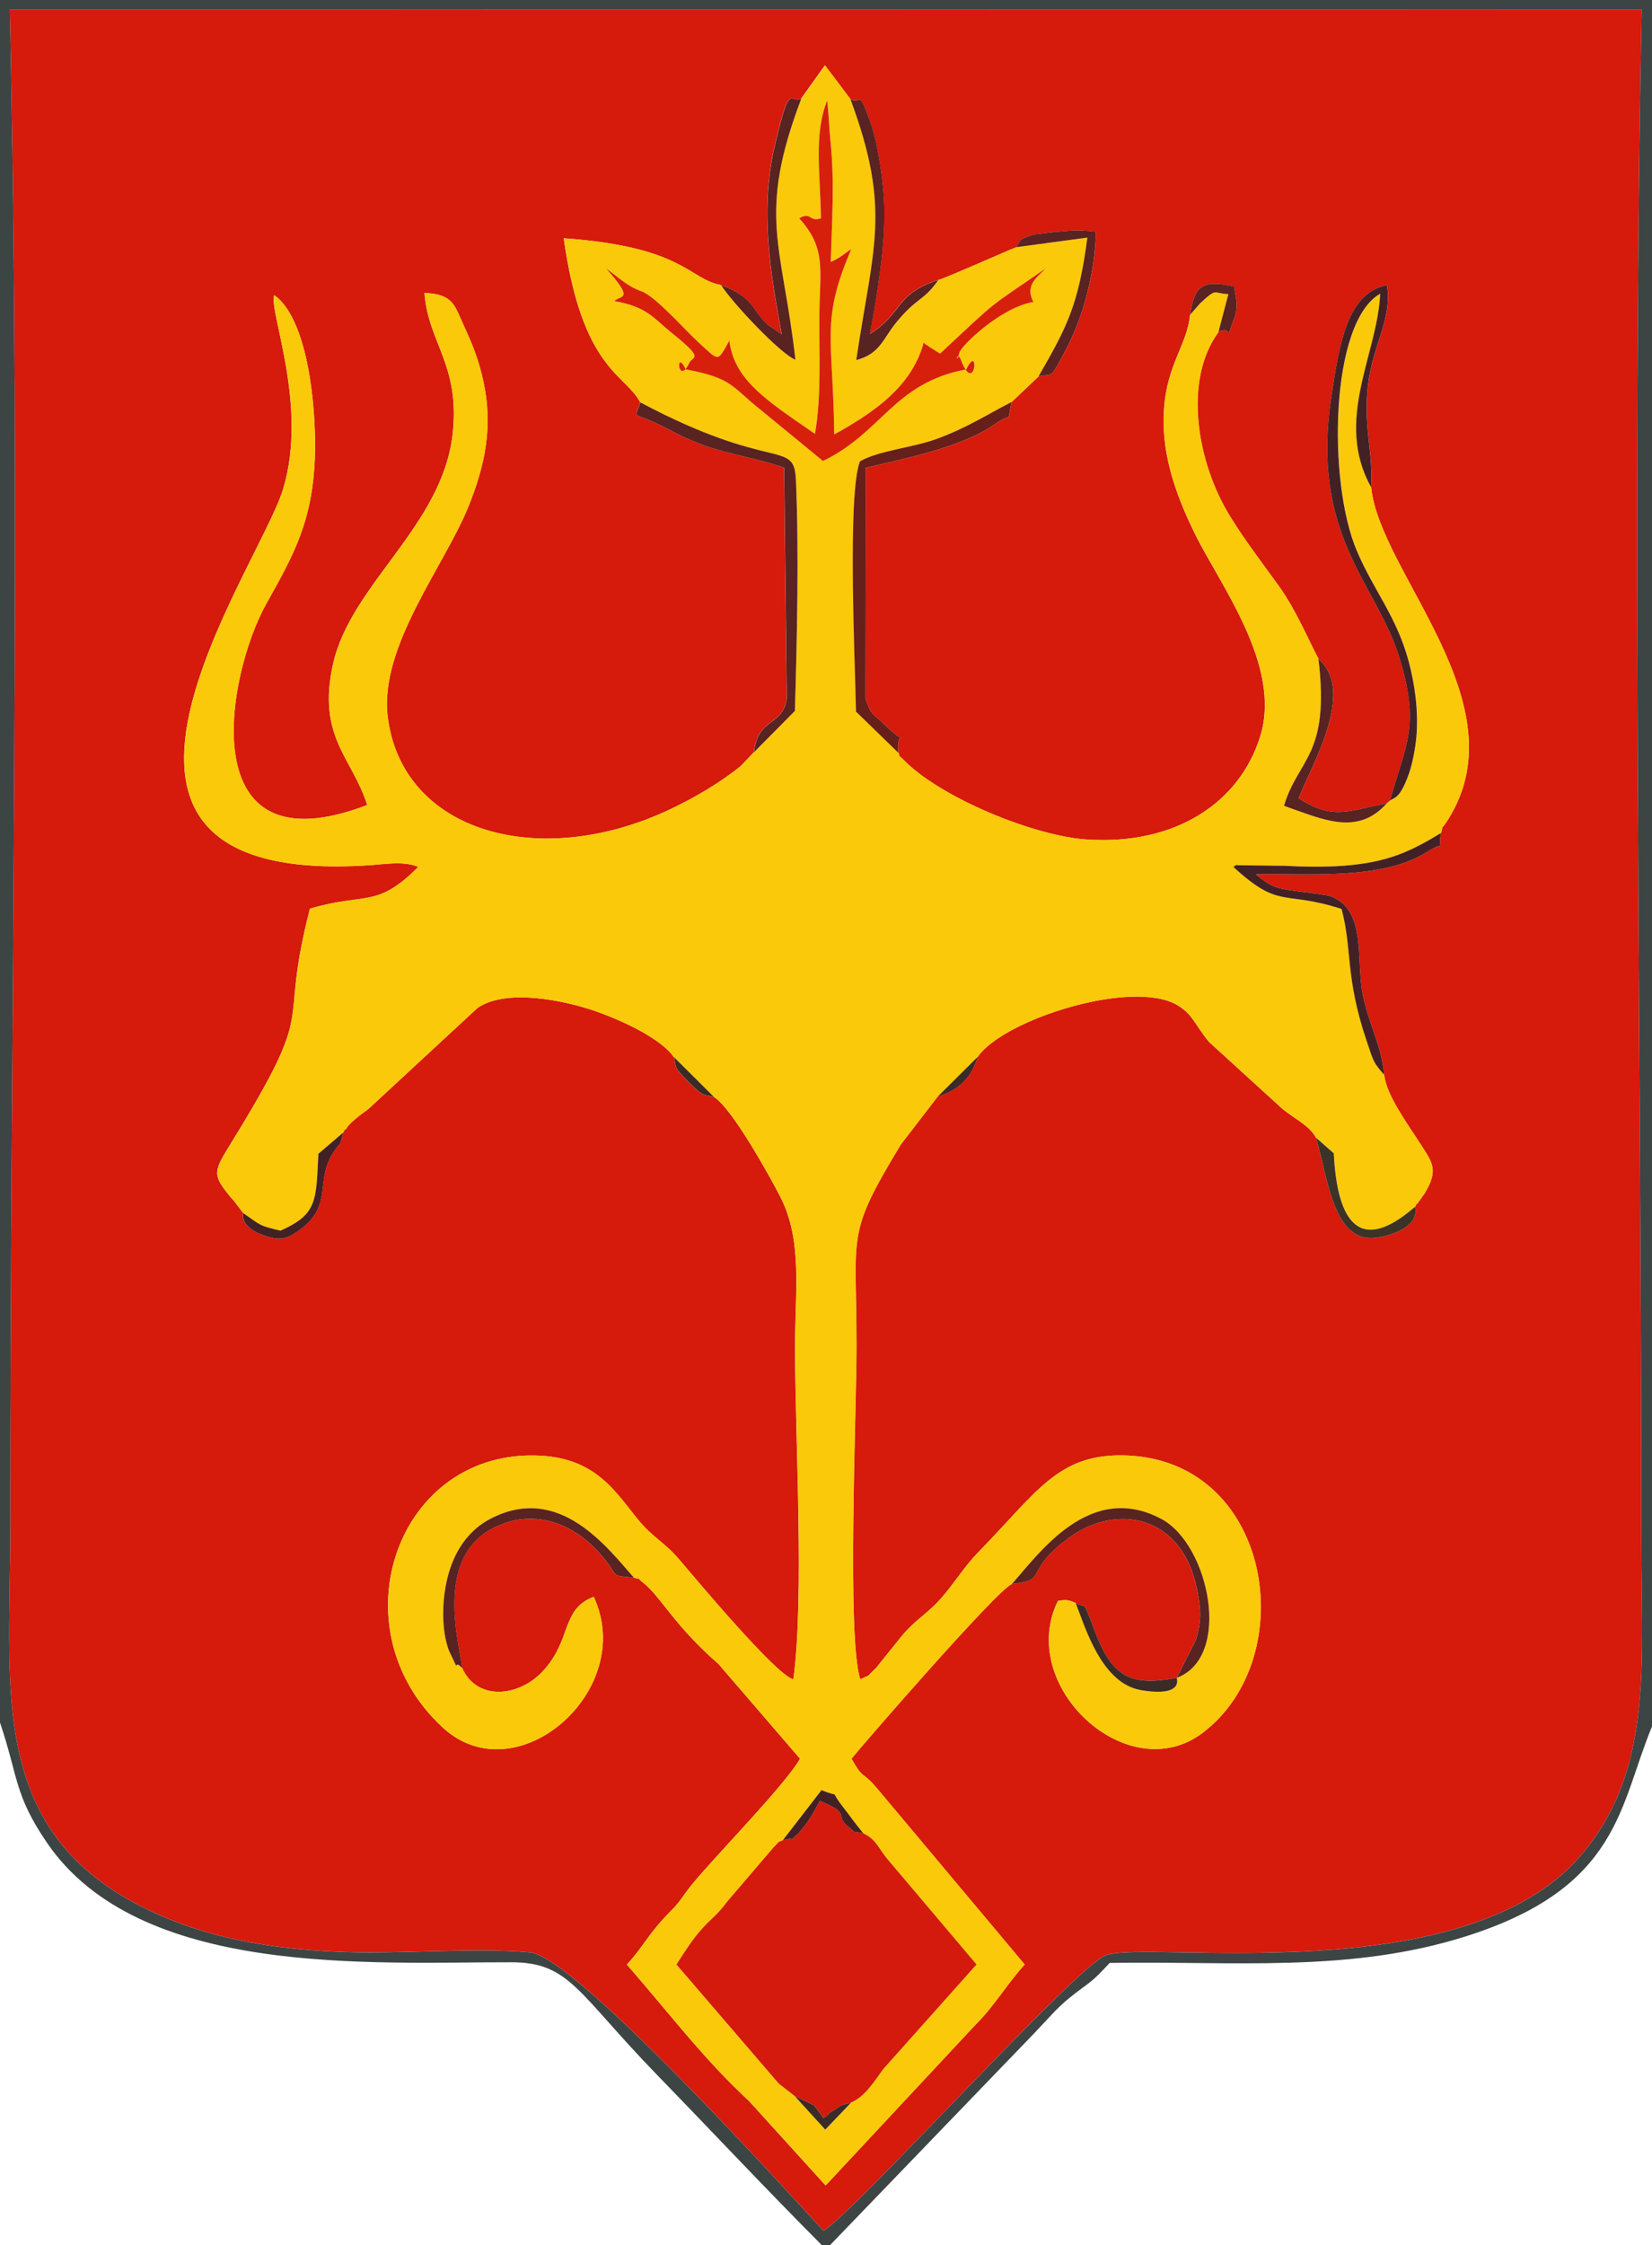 <?xml version="1.0" encoding="UTF-8"?>
<!DOCTYPE svg PUBLIC "-//W3C//DTD SVG 1.1//EN" "http://www.w3.org/Graphics/SVG/1.1/DTD/svg11.dtd">
<!-- Creator: CorelDRAW X5 -->
<svg xmlns="http://www.w3.org/2000/svg" xml:space="preserve" width="93.486mm" height="127mm" style="shape-rendering:geometricPrecision; text-rendering:geometricPrecision; image-rendering:optimizeQuality; fill-rule:evenodd; clip-rule:evenodd"
viewBox="0 0 93.486 127"
 xmlns:xlink="http://www.w3.org/1999/xlink">
 <defs>
  <style type="text/css">
   <![CDATA[
    .fil9 {fill:#3A2B26}
    .fil8 {fill:#3B3326}
    .fil2 {fill:#3D4444}
    .fil5 {fill:#422125}
    .fil7 {fill:#582321}
    .fil6 {fill:#671F19}
    .fil3 {fill:#D31A0C}
    .fil0 {fill:#D61A0C}
    .fil4 {fill:#D7200C}
    .fil1 {fill:#FAC90A}
   ]]>
  </style>
 </defs>
 <g id="Layer_x0020_1">
  <g id="_218154832">
   <path id="_213317976" class="fil0" d="M53.104 15.837c0.531,-0.156 3.808,-1.62 4.407,-1.854 0.381,-0.529 0.025,-0.381 1.006,-0.722 0.015,-0.005 1.034,-0.127 1.179,-0.14 1.011,-0.09 1.314,-0.133 2.325,-0.018 -0.046,2.217 -0.664,4.701 -1.68,6.638 -0.964,1.837 -0.735,1.356 -1.567,1.55l-1.525 1.445c-0.292,1.357 0.1,0.517 -0.901,1.231 -1.857,1.327 -5.217,1.998 -7.352,2.492l-0.015 13.053c0.334,1.004 0.434,0.847 1.057,1.452 1.581,1.538 0.647,-0.02 0.808,1.626 0.155,0.379 -0.187,-0.081 0.353,0.461 2.064,2.071 7.268,4.232 10.287,4.437 5.015,0.341 8.666,-2.077 9.83,-5.836 1.242,-4.009 -2.28,-8.557 -3.724,-11.51 -0.876,-1.793 -1.709,-3.932 -1.744,-6.143 -0.05,-3.203 1.316,-4.315 1.497,-6.191 0.25,-1.701 0.742,-1.981 2.5,-1.601 0.082,0.633 0.258,1.098 0.018,1.748 -0.631,1.707 0.019,0.388 -0.91,0.827 -2.019,2.745 -1.217,7.387 0.637,10.399 0.87,1.414 1.78,2.587 2.759,3.945 1.011,1.404 1.711,3.124 2.263,4.145 2.149,1.85 -0.423,6.07 -1.122,7.886 2.021,1.292 2.881,0.666 4.993,0.283l0.176 -0.148c0.866,-3.129 1.729,-4.186 0.541,-8.063 -1.301,-4.245 -5.057,-6.869 -3.855,-14.815 0.462,-3.056 0.915,-5.847 3.141,-6.285 0.316,1.756 -0.69,3.22 -1.014,5.275 -0.397,2.512 0.259,4.142 0.118,6.148 0.458,4.825 8.468,12.226 4.372,18.774 -0.517,0.827 -0.237,0.133 -0.413,0.791 -0.278,1.297 0.572,0.216 -0.889,1.131 -2.576,1.613 -7.264,1.124 -9.594,1.207 1,0.837 1.294,0.81 2.663,1 0.28,0.039 1.312,0.151 1.523,0.226 2.126,0.75 1.473,3.658 1.867,5.583 0.355,1.734 1.077,2.888 1.207,4.534 0.131,1.172 1.338,2.794 2.017,3.856 0.714,1.117 1.09,1.501 0.262,2.87l-0.406 0.565c-0.017,-0.049 -0.095,0.112 -0.127,0.177 -0,0.002 0.468,1.189 -1.957,1.711 -2.663,0.573 -2.937,-3.236 -3.641,-5.621 -0.425,-0.761 -1.334,-1.115 -2.004,-1.724l-4.06 -3.699c-0.79,-0.97 -0.923,-1.566 -1.788,-2.077 -2.549,-1.506 -9.833,0.812 -11.289,2.917 -0.366,1.19 -1.059,1.885 -2.272,2.257l-2.087 2.712c-3.137,5.191 -2.506,4.893 -2.506,11.457 0,3.526 -0.559,16.523 0.214,18.796 0.773,-0.387 0.147,0.052 0.879,-0.625l1.42 -1.768c0.85,-1.034 1.471,-1.267 2.323,-2.249 0.752,-0.867 1.266,-1.741 2.055,-2.548 3.29,-3.365 4.469,-5.513 8.125,-5.479 8.488,0.079 10.257,11.398 4.567,15.697 -4.23,3.197 -10.549,-2.644 -8.185,-7.464 0.478,-0.087 0.627,-0.05 1.006,0.12 0.618,0.384 0.34,-0.4 1.066,1.545 0.983,2.632 2.024,3.18 4.651,2.687l1.097 -2.181c0.314,-1.112 0.278,-1.648 0.061,-2.77 -0.836,-4.336 -4.634,-4.907 -7.233,-2.99 -2.722,2.007 -1.085,2.383 -3.255,2.635 -0.78,0.252 -8.629,9.302 -9.075,9.879 0.679,1.201 0.534,0.645 1.373,1.591l8.427 10.05c-0.945,1.03 -1.764,2.405 -2.758,3.38l-8.506 9.118 -4.342 -4.785c-2.487,-2.282 -4.579,-5.044 -6.906,-7.712 0.998,-1.074 1.179,-1.708 2.456,-2.993 0.645,-0.649 0.674,-0.855 1.261,-1.571 1.336,-1.627 5.243,-5.596 6.084,-7.078l-4.626 -5.371c-2.457,-2.126 -3.251,-3.783 -4.221,-4.561 -0.598,-0.479 0,-0.129 -0.556,-0.309 -1.453,-0.14 -0.785,-0.024 -1.819,-1.24 -1.491,-1.754 -3.684,-2.696 -5.957,-1.659 -3.626,1.655 -2.066,6.732 -1.943,8.01 0.84,1.885 3.21,1.63 4.549,0.2 1.685,-1.799 1.022,-3.511 2.896,-4.229 2.465,5.292 -4.376,11.252 -8.552,7.387 -6.126,-5.671 -2.544,-15.835 5.58,-15.366 3.149,0.182 4.246,2.109 5.483,3.614 0.861,1.046 1.458,1.241 2.322,2.249 0.909,1.06 5.509,6.579 6.465,6.784 0.633,-4.566 0.098,-13.729 0.098,-18.791 0,-3.21 0.437,-6.02 -0.838,-8.509 -0.526,-1.026 -2.712,-5.005 -3.751,-5.639 -0.598,-0.175 -0.539,0.054 -1.431,-0.838 -0.937,-0.936 -0.669,-0.85 -0.842,-1.423 -0.842,-1.2 -3.522,-2.325 -4.877,-2.741 -1.909,-0.586 -4.781,-1.053 -6.237,-0.031l-5.852 5.415c-0.5,0.486 -0.513,0.402 -0.979,0.795 -0.407,0.343 -0.311,0.276 -0.506,0.478 -0.028,0.029 -0.112,0.225 -0.131,0.173 -0.019,-0.051 -0.09,0.113 -0.122,0.177 -0.299,0.982 -0.002,0.31 -0.52,1.063 -1.131,1.644 -0.011,3.03 -1.939,4.446 -0.649,0.477 -1.049,0.627 -1.864,0.376 -1.632,-0.502 -1.338,-1.32 -1.339,-1.322l-0.543 -0.718c-0.043,-0.052 -0.124,-0.123 -0.168,-0.177 -0.991,-1.231 -1.014,-1.386 -0.087,-2.888 5.223,-8.457 2.679,-6.093 4.574,-13.441 3.212,-0.939 3.754,0.012 6.13,-2.361 -0.818,-0.354 -1.918,-0.149 -2.85,-0.09 -19.233,1.221 -6.171,-16.722 -4.796,-21.293 1.426,-4.737 -0.821,-10.032 -0.506,-10.959 1.889,1.329 2.38,6.268 2.3,9.053 -0.107,3.746 -1.244,5.709 -2.745,8.393 -2.284,4.084 -4.25,15.21 5.706,11.396 -0.833,-2.666 -2.867,-3.86 -1.926,-8.004 1.024,-4.507 6.172,-7.78 6.76,-12.968 0.445,-3.922 -1.391,-5.171 -1.592,-7.994 1.647,0.069 1.695,0.705 2.261,1.932 0.493,1.07 0.83,1.935 1.082,3.124 0.541,2.553 0.069,4.721 -0.854,7.016 -1.344,3.341 -5.053,7.925 -4.574,11.881 0.797,6.584 8.633,8.762 16.039,5.231 1.337,-0.637 2.818,-1.501 3.944,-2.427l0.739 -0.773c0.245,-2.023 1.619,-1.433 1.856,-3.046l-0.147 -13.053c-1.417,-0.512 -3.187,-0.766 -4.597,-1.286 -0.705,-0.26 -1.284,-0.535 -1.934,-0.879 -2.207,-1.168 -1.95,-0.421 -1.605,-1.532 -0.856,-1.622 -3.286,-1.834 -4.33,-9.281 6.827,0.486 7.064,2.316 8.898,2.644 1.881,0.708 1.653,1.298 2.62,2.223l0.809 0.562c-0.661,-3.609 -1.237,-7.05 -0.392,-10.657 0.877,-3.743 0.839,-2.376 1.504,-2.678 0.023,-0.035 1.271,-1.781 1.339,-1.875 0.346,0.457 1.346,1.772 1.44,1.908 0.634,0.322 0.417,-0.66 1.122,1.282 0.442,1.218 0.752,3.444 0.788,4.738 0.064,2.335 -0.387,4.965 -0.804,7.264 1.912,-1.21 1.387,-2.26 3.873,-3.056zm-6.503 110.346c1.809,-1.09 14.317,-14.993 15.988,-15.587 2.424,-0.861 20.248,2.076 26.856,-5.627 4.157,-4.846 3.432,-10.817 3.432,-18.187 0,-28.602 -0.531,-57.707 0.023,-86.246l-92.344 0.008c0.636,28.338 0.027,57.445 0.027,85.885 0,9.79 -1.471,18.175 9.534,22.34 2.853,1.08 6.082,1.521 9.272,1.645 3.286,0.128 7.543,-0.27 10.614,0.025 2.593,0.249 14.658,13.658 16.598,15.742z"/>
   <path id="_107679848" class="fil1" d="M44.303 104.091l2.188 -2.832c1.2,0.503 0.351,-0.159 1.224,0.965 0.461,0.594 0.564,0.777 1.139,1.479 0.784,0.384 0.807,0.824 1.456,1.568l4.952 5.854 -5.263 5.899c-0.537,0.715 -1.016,1.547 -1.829,1.911l-1.466 1.531 -1.729 -1.898 -0.902 -0.702 -5.793 -6.74c0.345,-0.519 0.779,-1.231 1.228,-1.767 0.729,-0.871 0.961,-0.872 1.685,-1.839l2.59 -3.026c0.48,-0.478 0.124,-0.201 0.521,-0.401zm2.513 -98.411c0.08,0.816 0.111,1.612 0.192,2.422 0.223,2.219 0.072,4.434 0.005,6.715 0.622,-0.266 1.087,-0.732 1.151,-0.706 -1.74,4.082 -1.022,4.938 -0.958,10.464 2.139,-1.188 4.095,-2.51 4.91,-4.71 0.256,-0.692 0.029,-0.48 0.345,-0.339 0.025,0.011 0.111,0.083 0.14,0.1l0.595 0.378c3.473,-3.249 2.572,-2.461 5.98,-4.823 -0.441,0.472 -1.21,0.93 -0.7,1.9 -1.843,0.308 -4.082,2.47 -4.184,2.868 -0.215,0.838 -0.171,-0.255 0.103,0.453 0.787,2.034 1.048,-1.097 0.286,0.493 -4.111,0.762 -4.753,3.573 -8.114,5.181l-3.47 -2.849c-1.694,-1.325 -1.586,-1.829 -4.292,-2.332 -0.601,-1.245 -0.447,0.986 0.196,-0.362 0.201,-0.42 0.927,-0.162 -1.005,-1.714 -1.009,-0.811 -1.377,-1.468 -3.227,-1.786 0.32,-0.36 1.196,0.015 -0.48,-1.852 0.798,0.572 1.198,1.006 2.004,1.295 0.811,0.291 2.428,2.161 3.269,2.925 1.154,1.049 1.017,1.093 1.71,-0.13 0.272,2.235 2.117,3.388 4.843,5.271 0.37,-2.056 0.234,-4.586 0.249,-6.654 0.018,-2.642 0.415,-3.822 -1.141,-5.541 0.72,-0.404 0.525,0.233 1.231,0.001 -0.037,-2.553 -0.416,-4.773 0.359,-6.667zm-1.468 -0.105c-2.52,6.649 -1.076,8.204 -0.334,14.774 -0.849,-0.329 -3.583,-3.234 -4.208,-4.225 -1.835,-0.328 -2.072,-2.158 -8.898,-2.644 1.044,7.447 3.474,7.659 4.33,9.281 7.504,3.989 8.7,2.058 8.803,4.376 0.176,3.952 0.066,9.083 -0.058,13.079l-2.319 2.341 -0.739 0.773c-1.126,0.925 -2.607,1.789 -3.944,2.427 -7.406,3.531 -15.242,1.353 -16.039,-5.231 -0.479,-3.956 3.23,-8.54 4.574,-11.881 0.923,-2.295 1.395,-4.463 0.854,-7.016 -0.252,-1.19 -0.589,-2.055 -1.082,-3.124 -0.566,-1.228 -0.614,-1.863 -2.261,-1.932 0.201,2.822 2.036,4.072 1.592,7.994 -0.588,5.188 -5.736,8.461 -6.76,12.968 -0.942,4.144 1.092,5.338 1.926,8.004 -9.956,3.815 -7.99,-7.312 -5.706,-11.396 1.502,-2.684 2.638,-4.648 2.745,-8.393 0.08,-2.786 -0.412,-7.724 -2.3,-9.053 -0.316,0.926 1.931,6.221 0.506,10.959 -1.376,4.571 -14.437,22.514 4.796,21.293 0.932,-0.059 2.031,-0.264 2.85,0.09 -2.377,2.373 -2.919,1.423 -6.13,2.361 -1.894,7.349 0.65,4.985 -4.574,13.441 -0.928,1.502 -0.904,1.657 0.087,2.888 0.044,0.055 0.125,0.126 0.168,0.177l0.543 0.718c0.976,0.664 0.842,0.704 2.108,0.991 2.098,-0.935 2.007,-1.694 2.143,-4.349l1.411 -1.206c0.033,-0.064 0.103,-0.228 0.122,-0.177 0.019,0.051 0.103,-0.145 0.131,-0.173 0.195,-0.202 0.099,-0.135 0.506,-0.478 0.466,-0.393 0.479,-0.309 0.979,-0.795l5.852 -5.415c1.456,-1.022 4.328,-0.556 6.237,0.031 1.355,0.416 4.035,1.542 4.877,2.741l2.273 2.261c1.039,0.633 3.226,4.612 3.751,5.639 1.275,2.489 0.838,5.3 0.838,8.509 0,5.062 0.535,14.225 -0.098,18.791 -0.956,-0.205 -5.556,-5.724 -6.465,-6.784 -0.864,-1.008 -1.462,-1.202 -2.322,-2.249 -1.237,-1.504 -2.334,-3.432 -5.483,-3.614 -8.124,-0.469 -11.706,9.695 -5.58,15.366 4.175,3.865 11.017,-2.095 8.552,-7.387 -1.873,0.718 -1.211,2.43 -2.896,4.229 -1.339,1.43 -3.709,1.684 -4.549,-0.2 -0.593,-0.624 -0.019,0.568 -0.721,-0.929 -0.13,-0.277 -0.241,-0.778 -0.281,-1.069 -0.132,-0.954 -0.077,-1.966 0.113,-2.861 0.367,-1.726 1.25,-2.931 2.47,-3.574 3.916,-2.064 6.658,1.657 8.138,3.321 0.556,0.181 -0.041,-0.169 0.556,0.309 0.97,0.777 1.764,2.435 4.221,4.561l4.626 5.371c-0.841,1.482 -4.748,5.451 -6.084,7.078 -0.587,0.715 -0.616,0.921 -1.261,1.571 -1.277,1.285 -1.458,1.919 -2.456,2.993 2.327,2.668 4.419,5.43 6.906,7.712l4.342 4.785 8.506 -9.118c0.994,-0.974 1.813,-2.349 2.758,-3.38l-8.427 -10.05c-0.84,-0.946 -0.695,-0.39 -1.373,-1.591 0.447,-0.577 8.295,-9.627 9.075,-9.879 1.511,-1.687 4.407,-5.865 8.478,-3.672 2.702,1.456 4.006,7.816 0.852,8.978 -0.004,0.006 0.448,1.094 -1.992,0.699 -2.259,-0.365 -3.17,-3.524 -3.724,-4.931 -0.38,-0.17 -0.528,-0.207 -1.006,-0.12 -2.364,4.82 3.955,10.661 8.185,7.464 5.689,-4.299 3.921,-15.618 -4.567,-15.697 -3.656,-0.034 -4.835,2.114 -8.125,5.479 -0.789,0.807 -1.303,1.681 -2.055,2.548 -0.851,0.982 -1.473,1.215 -2.323,2.249l-1.42 1.768c-0.732,0.678 -0.106,0.238 -0.879,0.625 -0.774,-2.272 -0.214,-15.27 -0.214,-18.796 0,-6.564 -0.63,-6.266 2.506,-11.457l2.087 -2.712 2.272 -2.257c1.456,-2.105 8.739,-4.424 11.289,-2.917 0.865,0.511 0.998,1.107 1.788,2.077l4.06 3.699c0.669,0.609 1.578,0.962 2.004,1.724l1.005 0.884c0.198,3.913 1.46,5.749 4.593,3.026 0.032,-0.065 0.11,-0.225 0.127,-0.177l0.406 -0.565c0.829,-1.369 0.452,-1.753 -0.262,-2.87 -0.678,-1.062 -1.886,-2.684 -2.017,-3.856 -0.628,-0.738 -0.577,-0.69 -1.003,-1.958 -1.213,-3.609 -0.795,-5.149 -1.405,-7.423 -3.317,-1.074 -3.472,0.055 -6.125,-2.381 0.078,-0.033 0.198,-0.172 0.236,-0.093l2.628 0.029c1.095,0.061 2.34,0.08 3.416,-0.004 2.462,-0.192 3.748,-0.801 5.475,-1.852 0.176,-0.658 -0.105,0.036 0.413,-0.791 4.096,-6.548 -3.915,-13.949 -4.372,-18.774 -2.107,-3.787 0.373,-7.526 0.516,-10.935 -2.833,1.597 -2.991,10.621 -1.318,14.547 0.954,2.239 2.244,3.699 2.927,6.228 0.353,1.306 0.562,2.814 0.444,4.252 -0.054,0.656 -0.228,1.562 -0.421,2.11 -0.53,1.498 -0.852,1.343 -1.079,1.537l-0.176 0.148c-1.672,1.876 -3.631,0.904 -5.819,0.144 0.798,-2.689 2.613,-2.83 1.949,-8.313 -0.552,-1.02 -1.252,-2.741 -2.263,-4.145 -0.979,-1.358 -1.889,-2.531 -2.759,-3.945 -1.854,-3.012 -2.656,-7.654 -0.637,-10.399l0.561 -2.143c-0.876,-0.029 -0.607,-0.392 -1.581,0.505l-0.588 0.665c-0.181,1.876 -1.547,2.988 -1.497,6.191 0.034,2.211 0.867,4.35 1.744,6.143 1.444,2.954 4.966,7.501 3.724,11.51 -1.165,3.76 -4.816,6.178 -9.83,5.836 -3.019,-0.205 -8.223,-2.367 -10.287,-4.437 -0.54,-0.542 -0.198,-0.083 -0.353,-0.461l-2.402 -2.336c-0.054,-2.823 -0.493,-12.297 0.221,-14.154 1.089,-0.629 2.972,-0.763 4.384,-1.285 1.678,-0.621 2.782,-1.343 4.201,-2.079l1.525 -1.445c1.601,-2.79 2.256,-4.008 2.761,-7.849l-4.023 0.542c-0.599,0.234 -3.876,1.698 -4.407,1.854 -0.873,1.242 -1.194,0.947 -2.393,2.416 -0.751,0.92 -0.906,1.76 -2.255,2.115 0.942,-6.381 2.01,-8.464 -0.331,-14.759 -0.094,-0.136 -1.094,-1.451 -1.44,-1.908 -0.068,0.094 -1.315,1.84 -1.339,1.875z"/>
   <path id="_213313896" class="fil2" d="M46.601 126.184c-1.94,-2.084 -14.006,-15.493 -16.598,-15.742 -3.071,-0.295 -7.329,0.103 -10.614,-0.025 -3.19,-0.124 -6.42,-0.566 -9.272,-1.645 -11.005,-4.165 -9.534,-12.551 -9.534,-22.34 0,-28.44 0.61,-57.547 -0.027,-85.885l92.344 -0.008c-0.554,28.539 -0.023,57.644 -0.023,86.246 0,7.37 0.726,13.341 -3.432,18.187 -6.607,7.703 -24.431,4.766 -26.856,5.627 -1.672,0.594 -14.179,14.497 -15.988,15.587zm-46.601 -28.744c1.041,3.071 0.788,4.056 2.653,6.791 5.216,7.65 18.33,6.758 26.296,6.768 3.291,0.004 3.732,1.734 8.216,6.351 3.187,3.282 6.175,6.473 9.342,9.65l0.464 0 11.577 -12.009c0.656,-0.68 1.24,-1.387 1.938,-1.95 1.263,-1.018 1.127,-0.728 2.309,-2.004 6.992,-0.122 13.594,0.592 20.235,-1.53 8.644,-2.762 8.602,-7.386 10.456,-11.845l0 -97.663 -93.486 0 0 97.439z"/>
   <path id="_107679896" class="fil3" d="M44.303 104.091c-0.397,0.2 -0.041,-0.077 -0.521,0.401l-2.59 3.026c-0.724,0.967 -0.957,0.968 -1.685,1.839 -0.448,0.536 -0.883,1.248 -1.228,1.767l5.793 6.74 0.902 0.702 1.062 0.508c0.175,0.151 0.406,0.542 0.56,0.735 0.629,-0.389 -0.032,-0.065 0.514,-0.394 0.724,-0.436 0.146,-0.214 1.06,-0.482 0.814,-0.364 1.292,-1.196 1.829,-1.911l5.263 -5.899 -4.952 -5.854c-0.648,-0.744 -0.672,-1.184 -1.456,-1.568 -1.388,-0.301 0.01,0.305 -0.834,-0.365 -0.871,-0.691 0.24,-0.689 -1.62,-1.468 -0.219,0.391 -0.442,0.84 -0.748,1.263 -0.051,0.071 -0.458,0.572 -0.495,0.603 -0.834,0.684 0.509,0.023 -0.853,0.355z"/>
   <path id="_213320640" class="fil4" d="M47.012 14.818c0.067,-2.281 0.217,-4.496 -0.005,-6.715 -0.081,-0.81 -0.112,-1.606 -0.192,-2.422 -0.775,1.894 -0.396,4.114 -0.359,6.667 -0.707,0.233 -0.512,-0.405 -1.231,-0.001 1.556,1.719 1.16,2.9 1.141,5.541 -0.015,2.067 0.121,4.597 -0.249,6.654 -2.726,-1.883 -4.571,-3.036 -4.843,-5.271 -0.693,1.223 -0.556,1.18 -1.71,0.13 -0.841,-0.765 -2.458,-2.635 -3.269,-2.925 -0.807,-0.289 -1.206,-0.723 -2.004,-1.295 1.676,1.867 0.8,1.492 0.48,1.852 1.85,0.318 2.218,0.975 3.227,1.786 1.931,1.553 1.205,1.294 1.005,1.714 -0.643,1.348 -0.797,-0.883 -0.196,0.362 2.705,0.503 2.597,1.007 4.292,2.332l3.47 2.849c3.361,-1.607 4.003,-4.418 8.114,-5.181 0.762,-1.59 0.501,1.541 -0.286,-0.493 -0.274,-0.708 -0.318,0.384 -0.103,-0.453 0.102,-0.398 2.341,-2.561 4.184,-2.868 -0.511,-0.969 0.259,-1.428 0.7,-1.9 -3.407,2.362 -2.507,1.574 -5.98,4.823l-0.595 -0.378c-0.028,-0.017 -0.115,-0.089 -0.14,-0.1 -0.316,-0.141 -0.089,-0.353 -0.345,0.339 -0.815,2.2 -2.771,3.522 -4.91,4.71 -0.064,-5.526 -0.783,-6.382 0.958,-10.464 -0.063,-0.025 -0.528,0.44 -1.151,0.706z"/>
   <path id="_213320496" class="fil5" d="M78.657 45.291c0.228,-0.194 0.549,-0.039 1.079,-1.537 0.194,-0.548 0.367,-1.454 0.421,-2.11 0.118,-1.437 -0.091,-2.945 -0.444,-4.252 -0.683,-2.528 -1.973,-3.989 -2.927,-6.228 -1.673,-3.926 -1.515,-12.95 1.318,-14.547 -0.144,3.408 -2.624,7.148 -0.516,10.935 0.141,-2.006 -0.515,-3.636 -0.118,-6.148 0.325,-2.054 1.33,-3.518 1.014,-5.275 -2.225,0.437 -2.679,3.229 -3.141,6.285 -1.202,7.946 2.555,10.569 3.855,14.815 1.188,3.876 0.325,4.934 -0.541,8.063z"/>
   <path id="_218158264" class="fil6" d="M50.844 42.589c-0.161,-1.645 0.773,-0.088 -0.808,-1.626 -0.622,-0.606 -0.723,-0.448 -1.057,-1.452l0.015 -13.053c2.135,-0.494 5.495,-1.165 7.352,-2.492 1.001,-0.715 0.609,0.125 0.901,-1.231 -1.419,0.736 -2.523,1.458 -4.201,2.079 -1.412,0.523 -3.296,0.656 -4.384,1.285 -0.714,1.857 -0.276,11.331 -0.221,14.154l2.402 2.336z"/>
   <path id="_218158312" class="fil7" d="M42.663 42.557l2.319 -2.341c0.123,-3.996 0.234,-9.127 0.058,-13.079 -0.103,-2.318 -1.298,-0.387 -8.803,-4.376 -0.345,1.111 -0.602,0.364 1.605,1.532 0.649,0.344 1.229,0.619 1.934,0.879 1.41,0.52 3.18,0.774 4.597,1.286l0.147 13.053c-0.237,1.614 -1.611,1.023 -1.856,3.046z"/>
   <path id="_218158288" class="fil5" d="M78.326 60.798c-0.131,-1.646 -0.852,-2.8 -1.207,-4.534 -0.394,-1.926 0.259,-4.834 -1.867,-5.583 -0.211,-0.074 -1.244,-0.187 -1.523,-0.226 -1.369,-0.19 -1.662,-0.163 -2.663,-1 2.329,-0.084 7.017,0.406 9.594,-1.207 1.461,-0.915 0.611,0.166 0.889,-1.131 -1.727,1.051 -3.013,1.66 -5.475,1.852 -1.077,0.084 -2.321,0.064 -3.416,0.004l-2.628 -0.029c-0.038,-0.078 -0.158,0.061 -0.236,0.093 2.653,2.437 2.808,1.307 6.125,2.381 0.61,2.275 0.192,3.814 1.405,7.423 0.426,1.268 0.375,1.22 1.003,1.958z"/>
   <path id="_218158600" class="fil7" d="M40.805 16.125c0.625,0.991 3.359,3.897 4.208,4.225 -0.742,-6.571 -2.186,-8.126 0.334,-14.774 -0.665,0.302 -0.628,-1.065 -1.504,2.678 -0.845,3.607 -0.269,7.047 0.392,10.657l-0.809 -0.562c-0.967,-0.925 -0.739,-1.515 -2.62,-2.223z"/>
   <path id="_218158144" class="fil7" d="M53.104 15.837c-2.485,0.796 -1.96,1.846 -3.873,3.056 0.417,-2.299 0.869,-4.93 0.804,-7.264 -0.036,-1.293 -0.345,-3.52 -0.788,-4.738 -0.705,-1.942 -0.488,-0.96 -1.122,-1.282 2.341,6.295 1.273,8.378 0.331,14.759 1.349,-0.355 1.504,-1.194 2.255,-2.115 1.199,-1.469 1.519,-1.174 2.393,-2.416z"/>
   <path id="_218158024" class="fil7" d="M57.261 89.604c2.17,-0.252 0.533,-0.628 3.255,-2.635 2.599,-1.917 6.398,-1.345 7.233,2.99 0.216,1.122 0.252,1.658 -0.061,2.77l-1.097 2.181c3.155,-1.162 1.851,-7.522 -0.852,-8.978 -4.071,-2.193 -6.967,1.985 -8.478,3.672z"/>
   <path id="_218157904" class="fil7" d="M26.154 94.354c-0.123,-1.278 -1.683,-6.355 1.943,-8.01 2.273,-1.038 4.465,-0.095 5.957,1.659 1.034,1.216 0.366,1.1 1.819,1.24 -1.48,-1.664 -4.221,-5.385 -8.138,-3.321 -1.22,0.643 -2.103,1.848 -2.47,3.574 -0.19,0.895 -0.245,1.907 -0.113,2.861 0.04,0.291 0.151,0.792 0.281,1.069 0.702,1.497 0.128,0.305 0.721,0.929z"/>
   <path id="_218158744" class="fil7" d="M78.482 45.439c-2.112,0.383 -2.972,1.008 -4.993,-0.283 0.699,-1.816 3.272,-6.036 1.122,-7.886 0.664,5.483 -1.151,5.624 -1.949,8.313 2.188,0.76 4.148,1.732 5.819,-0.144z"/>
   <path id="_218158864" class="fil7" d="M57.511 13.983l4.023 -0.542c-0.504,3.841 -1.16,5.059 -2.761,7.849 0.833,-0.194 0.604,0.288 1.567,-1.55 1.016,-1.937 1.633,-4.421 1.68,-6.638 -1.012,-0.114 -1.314,-0.071 -2.325,0.018 -0.144,0.013 -1.164,0.135 -1.179,0.14 -0.981,0.341 -0.625,0.194 -1.006,0.722z"/>
   <path id="_218158984" class="fil8" d="M80.072 68.266c-3.132,2.722 -4.395,0.887 -4.593,-3.026l-1.005 -0.884c0.703,2.385 0.978,6.194 3.641,5.621 2.425,-0.522 1.957,-1.709 1.957,-1.711z"/>
   <path id="_218159128" class="fil5" d="M13.767 68.622c0.001,0.002 -0.293,0.82 1.339,1.322 0.814,0.251 1.215,0.101 1.864,-0.376 1.928,-1.417 0.808,-2.802 1.939,-4.446 0.518,-0.753 0.221,-0.081 0.52,-1.063l-1.411 1.206c-0.136,2.655 -0.045,3.414 -2.143,4.349 -1.266,-0.288 -1.131,-0.327 -2.108,-0.991z"/>
   <path id="_218159248" class="fil9" d="M66.59 94.911c-2.627,0.493 -3.668,-0.055 -4.651,-2.687 -0.726,-1.945 -0.448,-1.161 -1.066,-1.545 0.554,1.407 1.465,4.566 3.724,4.931 2.441,0.395 1.988,-0.693 1.992,-0.699z"/>
   <path id="_218159392" class="fil7" d="M67.345 17.807l0.588 -0.665c0.974,-0.897 0.706,-0.534 1.581,-0.505l-0.561 2.143c0.929,-0.439 0.279,0.88 0.91,-0.827 0.24,-0.65 0.064,-1.115 -0.018,-1.748 -1.758,-0.379 -2.25,-0.099 -2.5,1.601z"/>
   <path id="_218159512" class="fil5" d="M44.303 104.091c1.363,-0.332 0.02,0.329 0.853,-0.355 0.038,-0.031 0.444,-0.532 0.495,-0.603 0.305,-0.423 0.528,-0.872 0.748,-1.263 1.86,0.778 0.749,0.776 1.62,1.468 0.844,0.67 -0.554,0.064 0.834,0.365 -0.575,-0.702 -0.677,-0.885 -1.139,-1.479 -0.873,-1.124 -0.025,-0.462 -1.224,-0.965l-2.188 2.832z"/>
   <path id="_218154472" class="fil9" d="M48.168 118.934c-0.914,0.268 -0.336,0.046 -1.06,0.482 -0.546,0.329 0.116,0.004 -0.514,0.394 -0.153,-0.192 -0.385,-0.584 -0.56,-0.735l-1.062 -0.508 1.729 1.898 1.466 -1.531z"/>
   <path id="_218154592" class="fil9" d="M40.406 62.052l-2.273 -2.261c0.172,0.573 -0.095,0.487 0.842,1.423 0.892,0.892 0.833,0.663 1.431,0.838z"/>
   <path id="_218154712" class="fil9" d="M53.063 62.031c1.213,-0.372 1.906,-1.067 2.272,-2.257l-2.272 2.257z"/>
  </g>
 </g>
</svg>
